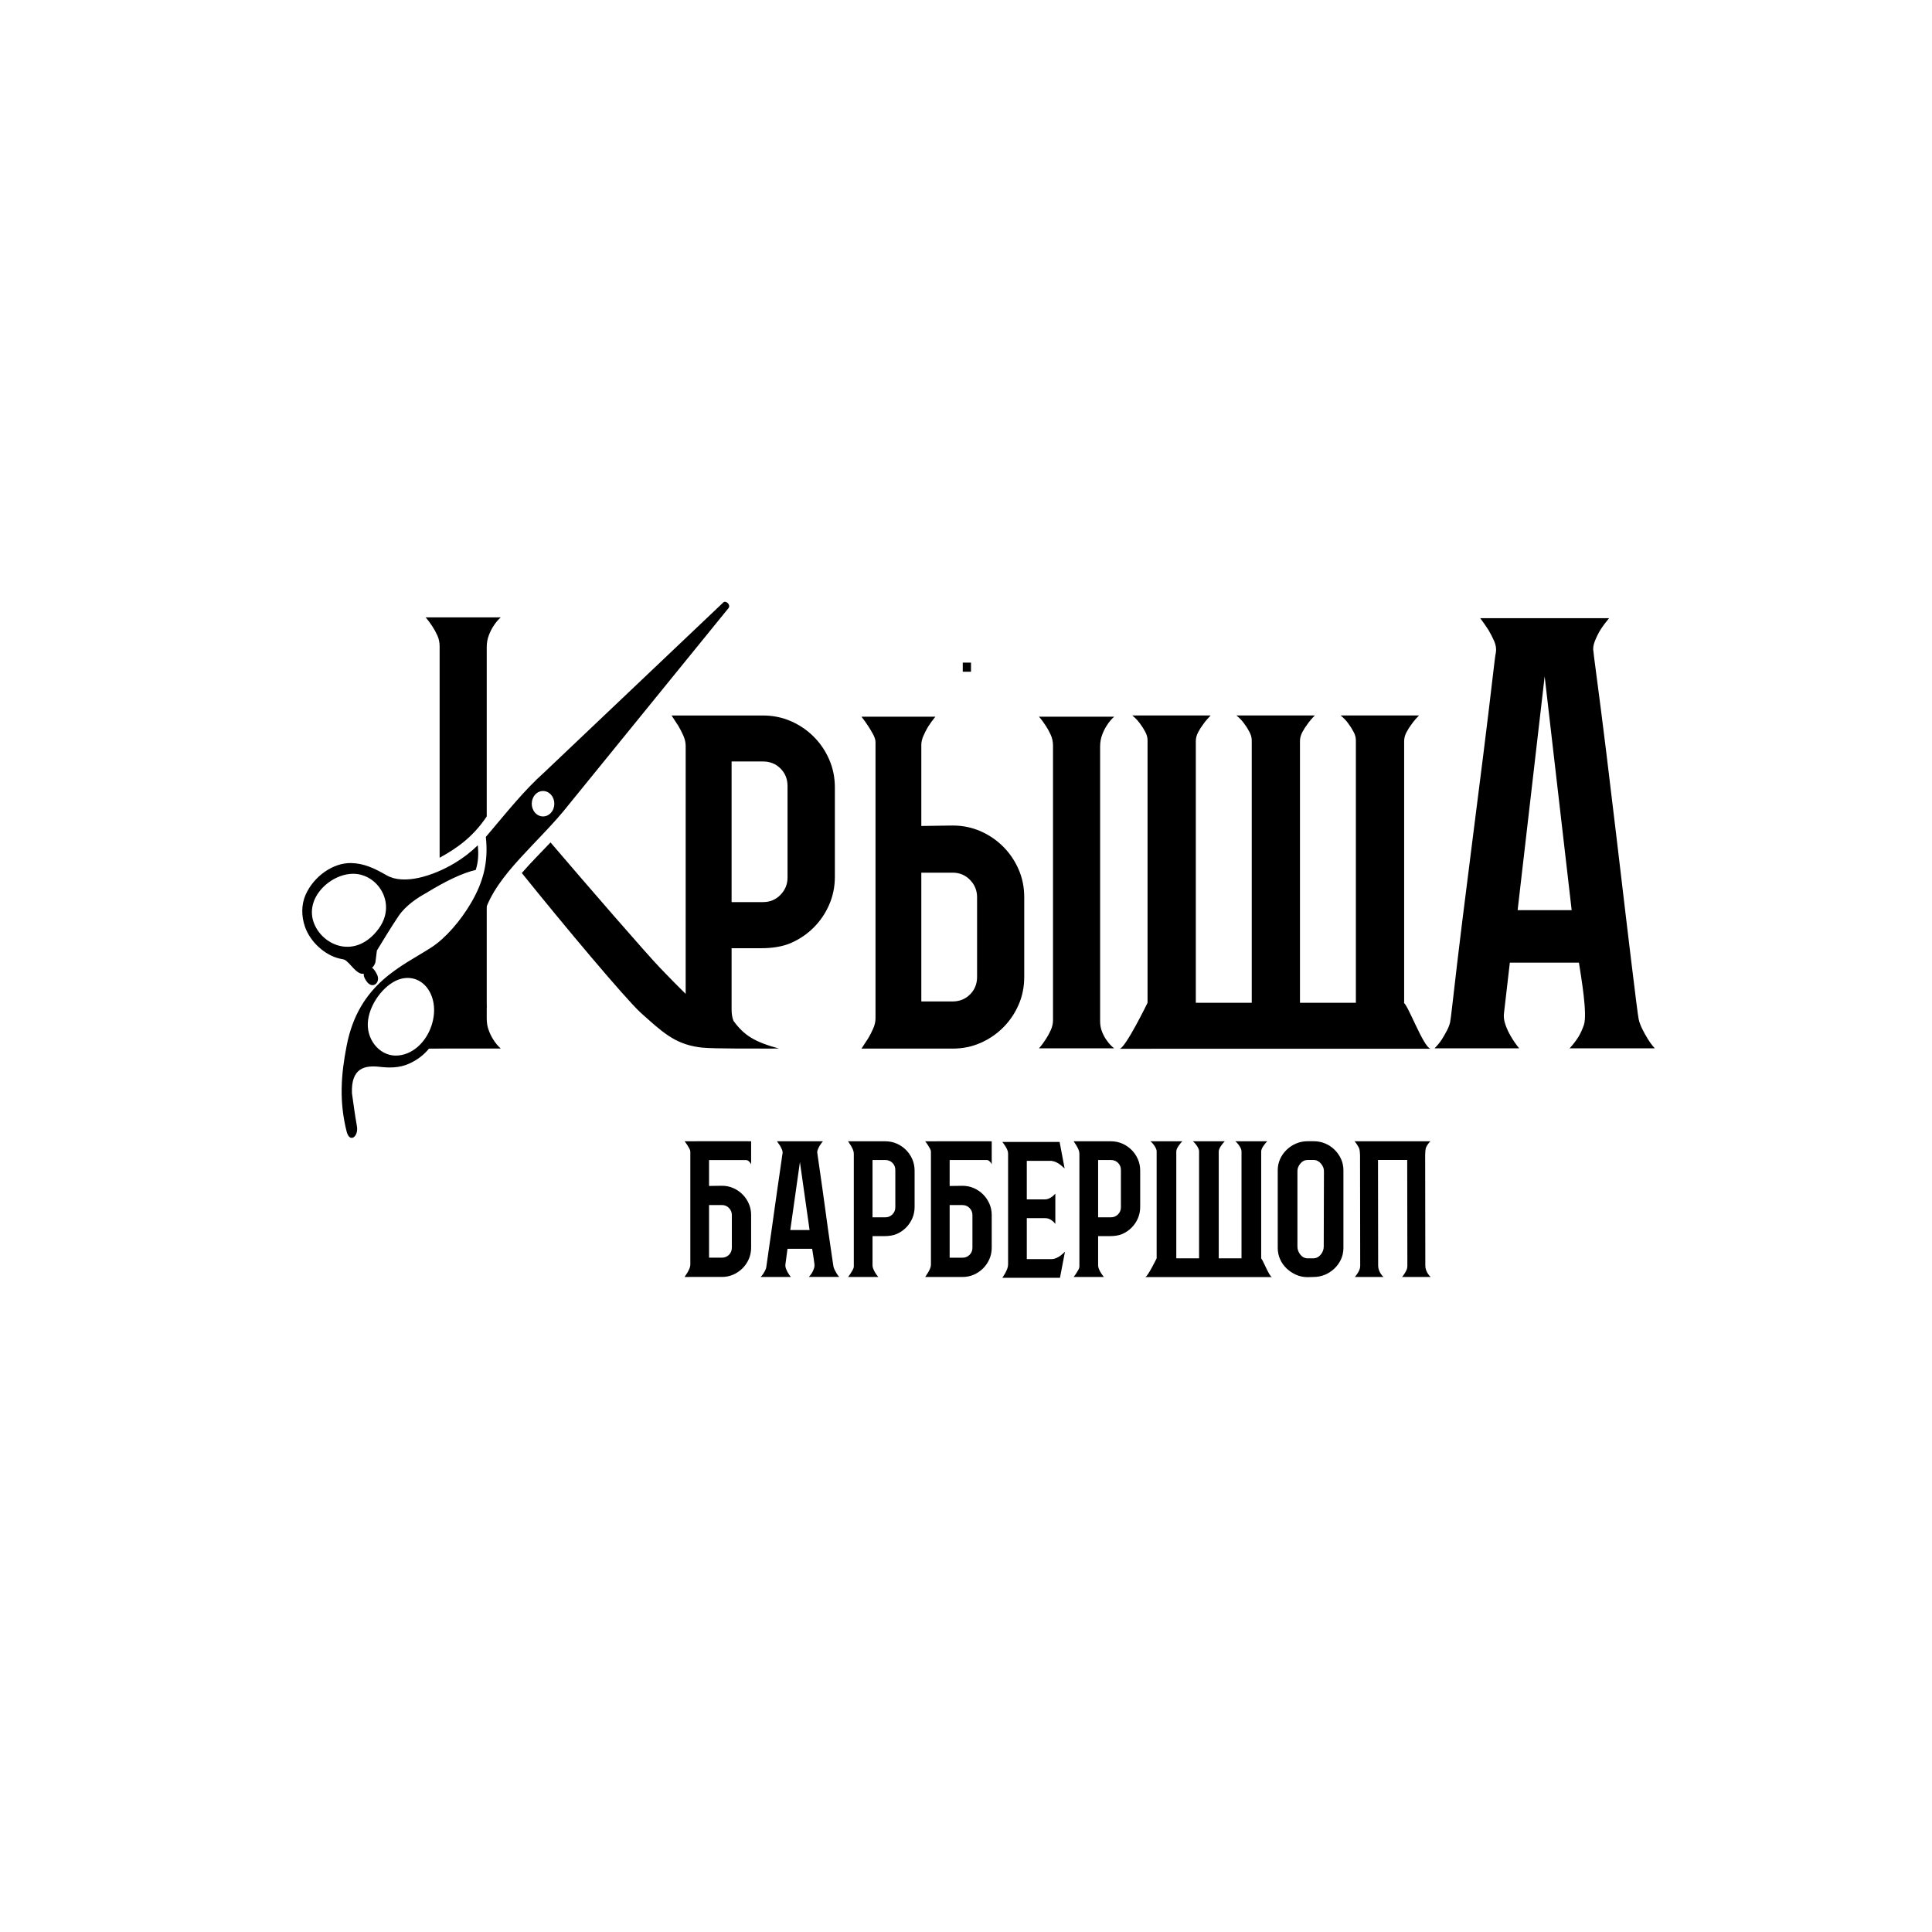 <?xml version="1.0" encoding="UTF-8"?> <!-- Generator: Adobe Illustrator 16.0.4, SVG Export Plug-In . SVG Version: 6.00 Build 0) --> <svg xmlns="http://www.w3.org/2000/svg" xmlns:xlink="http://www.w3.org/1999/xlink" id="Layer_1" x="0px" y="0px" width="1024px" height="1024px" viewBox="0 0 1024 1024" xml:space="preserve"> <g> <path d="M594.106,620.133c0-1.503-0.502-2.765-1.518-3.784c-1.016-1.014-2.276-1.517-3.783-1.517h-6.778v30.369h6.778 c1.507,0,2.768-0.523,3.783-1.572c1.016-1.048,1.518-2.294,1.518-3.735V620.133L594.106,620.133z M572.108,611.482 c0-0.719-0.165-1.452-0.49-2.207c-0.337-0.755-0.694-1.453-1.084-2.111c-0.463-0.718-0.946-1.474-1.472-2.261h19.743 c2.161,0,4.169,0.411,6.037,1.232c1.872,0.815,3.502,1.93,4.911,3.334c1.408,1.409,2.522,3.046,3.342,4.914 c0.813,1.864,1.231,3.881,1.231,6.038v19.316c0,2.16-0.418,4.178-1.231,6.04c-0.819,1.869-1.934,3.51-3.342,4.919 c-1.409,1.405-3.039,2.519-4.911,3.339c-1.868,0.816-4.208,1.126-6.37,1.126h-6.445v15.557c0,0.592,0.151,1.224,0.448,1.918 c0.285,0.686,0.633,1.358,1.029,2.01c0.452,0.726,0.976,1.444,1.572,2.163h-16.015c0.525-0.653,1.009-1.344,1.472-2.065 c0.39-0.591,0.747-1.193,1.084-1.815c0.325-0.625,0.49-1.159,0.49-1.618V611.482L572.108,611.482z"></path> <path d="M670.06,606.79c-0.404,0.526-0.763,1.102-1.103,1.733c-0.331,0.629-0.501,1.272-0.501,1.933v56.486h-0.138 c0.806,0,4.268,9.567,5.819,9.922l-67.115,0.011c1.32-0.274,6.021-9.933,6.021-9.933v-56.685c0-0.601-0.168-1.207-0.503-1.835 c-0.333-0.625-0.705-1.208-1.102-1.739c-0.47-0.66-1.04-1.257-1.698-1.784h16.924c-0.593,0.596-1.134,1.225-1.598,1.891 c-0.411,0.526-0.769,1.102-1.102,1.733c-0.335,0.629-0.503,1.272-0.503,1.933v56.486h12.076v-56.685 c0-0.601-0.166-1.207-0.509-1.835c-0.325-0.625-0.693-1.208-1.099-1.739c-0.464-0.66-1.034-1.257-1.702-1.784h16.935 c-0.603,0.596-1.135,1.225-1.604,1.891c-0.396,0.526-0.762,1.102-1.105,1.733c-0.325,0.629-0.498,1.272-0.498,1.933v56.486h12.072 v-56.685c0-0.601-0.156-1.207-0.5-1.835c-0.328-0.625-0.693-1.208-1.098-1.739c-0.462-0.66-1.033-1.257-1.701-1.784h16.941 C671.064,605.495,670.529,606.124,670.06,606.79L670.06,606.79z"></path> <path d="M387.893,643.999c0-1.439-0.509-2.688-1.523-3.734c-1.017-1.051-2.276-1.57-3.777-1.57h-6.78v27.896h6.78 c1.501,0,2.76-0.505,3.777-1.518c1.014-1.018,1.523-2.282,1.523-3.785V643.999L387.893,643.999z M397.374,615.985 c-0.233-0.3-0.515-0.553-0.835-0.777c-0.316-0.22-0.667-0.332-1.049-0.332h-19.677v13.701l6.78-0.098 c2.157,0,4.165,0.405,6.036,1.225c1.866,0.816,3.504,1.934,4.912,3.342c1.41,1.406,2.522,3.046,3.34,4.911 c0.814,1.864,1.23,3.885,1.23,6.042v17.289c0,2.159-0.416,4.173-1.23,6.036c-0.818,1.868-1.93,3.501-3.34,4.914 c-1.408,1.406-3.046,2.52-4.912,3.339c-1.871,0.823-3.878,1.232-6.036,1.232H362.85c0.513-0.787,1.01-1.543,1.473-2.267 c0.382-0.649,0.748-1.357,1.075-2.104c0.321-0.756,0.488-1.494,0.488-2.212v-59.824c0-0.459-0.167-1-0.488-1.616 c-0.327-0.628-0.693-1.231-1.075-1.819c-0.462-0.72-0.959-1.409-1.473-2.063h6.039c0.024-0.025,0.049-0.036,0.075-0.036h26.446 c0.32,0,2.701,0.036,2.701,0.036v12.26C397.909,616.719,397.663,616.325,397.374,615.985L397.374,615.985z"></path> <path d="M429.093,651.955l-5.115-36.05l-5.109,36.05H429.093L429.093,651.955z M428.693,676.81c0.653-0.719,1.219-1.438,1.67-2.163 c0.394-0.651,0.736-1.407,1.031-2.261c0.296-0.849,0.378-1.732,0.246-2.646c-0.137-0.922-0.262-1.854-0.391-2.805 c-0.127-0.946-0.268-1.781-0.392-2.507c-0.132-0.846-0.263-1.694-0.4-2.552h-13.062l-1.08,8.057 c-0.126,0.786-0.05,1.591,0.243,2.408c0.3,0.82,0.646,1.557,1.038,2.207c0.454,0.788,0.978,1.543,1.567,2.262h-16.004 c0.523-0.524,0.977-1.077,1.371-1.674c0.328-0.52,0.639-1.065,0.932-1.618c0.29-0.557,0.508-1.094,0.639-1.614 c0.066-0.269,0.208-1.302,0.443-3.101c0.228-1.801,0.557-4.107,0.988-6.927c0.42-2.811,0.875-5.993,1.371-9.521 c0.486-3.544,1-7.144,1.516-10.811c0.52-3.668,1.038-7.267,1.528-10.808c0.492-3.536,0.951-6.691,1.375-9.478 c0.428-2.781,0.75-5.059,0.985-6.829c0.223-1.77,0.376-2.754,0.44-2.948c0.128-0.719,0.027-1.452-0.298-2.207 c-0.321-0.755-0.689-1.453-1.068-2.111c-0.466-0.718-0.989-1.474-1.579-2.261h24.354c-0.649,0.787-1.208,1.543-1.667,2.261 c-0.396,0.658-0.735,1.356-1.026,2.111c-0.3,0.755-0.387,1.423-0.244,2.017c0,0.126,0.125,1.062,0.387,2.799 c0.262,1.731,0.591,3.979,0.977,6.728c0.398,2.748,0.841,5.857,1.327,9.326c0.496,3.48,0.988,7.031,1.474,10.667 c0.491,3.627,0.988,7.212,1.478,10.756c0.493,3.529,0.949,6.71,1.376,9.524c0.432,2.814,0.771,5.156,1.025,7.021 c0.263,1.871,0.431,2.929,0.492,3.197c0.13,0.593,0.365,1.211,0.694,1.864c0.321,0.657,0.656,1.247,0.975,1.771 c0.394,0.654,0.859,1.275,1.381,1.864H428.693L428.693,676.81z"></path> <path d="M474.537,620.133c0-1.503-0.503-2.765-1.52-3.784c-1.015-1.014-2.275-1.517-3.781-1.517h-6.78v30.369h6.78 c1.505,0,2.766-0.523,3.781-1.572c1.017-1.048,1.52-2.294,1.52-3.735V620.133L474.537,620.133z M452.539,611.482 c0-0.719-0.164-1.452-0.493-2.207c-0.333-0.755-0.691-1.453-1.08-2.111c-0.465-0.718-0.951-1.474-1.474-2.261h19.744 c2.16,0,4.168,0.411,6.036,1.232c1.874,0.815,3.505,1.93,4.914,3.334c1.408,1.409,2.52,3.046,3.341,4.914 c0.811,1.864,1.232,3.881,1.232,6.038v19.316c0,2.16-0.421,4.178-1.232,6.04c-0.821,1.869-1.933,3.51-3.341,4.919 c-1.409,1.405-3.04,2.519-4.914,3.339c-1.868,0.816-4.207,1.126-6.37,1.126h-6.446v15.557c0,0.592,0.153,1.224,0.448,1.918 c0.288,0.686,0.632,1.358,1.031,2.01c0.454,0.726,0.977,1.444,1.572,2.163h-16.016c0.523-0.653,1.009-1.344,1.474-2.065 c0.388-0.591,0.747-1.193,1.08-1.815c0.329-0.625,0.493-1.159,0.493-1.618V611.482L452.539,611.482z"></path> <path d="M560.185,666.652c0.812-0.4,1.555-0.855,2.208-1.38c0.729-0.593,1.409-1.207,2.067-1.864l-2.655,13.853h-30.548 c0.522-0.787,1.015-1.574,1.474-2.362c0.392-0.719,0.754-1.484,1.081-2.306c0.329-0.82,0.492-1.626,0.492-2.405v-58.842 c0-0.654-0.163-1.349-0.492-2.063c-0.327-0.723-0.689-1.377-1.081-1.966c-0.459-0.719-0.951-1.405-1.474-2.06h30.357l2.655,14.037 c-0.733-0.656-1.45-1.275-2.169-1.861c-0.656-0.526-1.398-0.981-2.211-1.38c-0.821-0.39-1.688-0.657-2.604-0.783h-13.065v20.429 h9.621c0.725,0,1.419-0.148,2.075-0.439c0.648-0.295,1.237-0.641,1.761-1.034c0.591-0.455,1.147-0.98,1.671-1.568v16.032 c-0.399-0.528-0.852-1.016-1.375-1.475c-0.458-0.394-1.032-0.756-1.714-1.084c-0.688-0.325-1.49-0.488-2.418-0.488h-9.621v21.694 h13.367C558.497,667.274,559.37,667.04,560.185,666.652L560.185,666.652z"></path> <path d="M701.716,620.703c0-1.42-0.546-2.753-1.626-4.01c-1.077-1.261-2.35-1.887-3.833-1.887h-3.134 c-1.554,0-2.844,0.626-3.892,1.887c-1.047,1.257-1.567,2.59-1.567,4.01v40.056c0,1.424,0.521,2.957,1.567,4.243 c1.048,1.286,2.338,1.94,3.892,1.94l3.024-0.012c1.551,0,2.854-0.718,3.898-1.977c1.041-1.256,1.565-2.771,1.565-4.195 L701.716,620.703L701.716,620.703z M696.236,604.87c2.199,0,4.251,0.401,6.154,1.21c1.9,0.806,3.57,1.92,5.001,3.343 c1.435,1.421,2.566,3.049,3.4,4.889c0.838,1.839,1.249,3.827,1.249,5.958v41.162c0,2.129-0.411,4.111-1.249,5.952 c-0.834,1.841-1.977,3.472-3.455,4.898c-1.463,1.41-3.14,2.529-5.044,3.332c-1.905,0.808-3.956,1.218-6.16,1.218l-2.999,0.089 c-2.204,0-4.249-0.411-6.149-1.254c-1.908-0.838-3.587-1.951-5.055-3.344c-1.467-1.389-2.62-3.019-3.451-4.89 c-0.835-1.871-1.253-3.873-1.253-6.002V620.27c0-2.131,0.418-4.119,1.253-5.958c0.831-1.84,1.984-3.468,3.451-4.889 c1.468-1.423,3.146-2.537,5.055-3.343c1.9-0.809,3.945-1.21,6.149-1.21H696.236L696.236,604.87z"></path> <path d="M756.73,606.594c-0.357,0.494-0.68,1.073-0.947,1.745c-0.281,0.676-0.412,2.988-0.412,3.78l0.083,58.671 c0,0.852,0.131,1.644,0.41,2.373c0.266,0.738,0.592,1.38,0.948,1.931c0.438,0.672,0.926,1.246,1.483,1.738h-15.198 c0.483-0.547,0.942-1.161,1.37-1.836c0.363-0.546,0.696-1.156,1.004-1.833c0.307-0.668,0.462-1.397,0.462-2.189l-0.08-56.153 h-15.478l0.079,55.97c0,0.852,0.137,1.644,0.415,2.373c0.274,0.738,0.601,1.38,0.962,1.931c0.429,0.672,0.91,1.246,1.463,1.738 h-15.197c0.483-0.547,0.949-1.161,1.381-1.836c0.36-0.546,0.694-1.156,1.004-1.833c0.3-0.668,0.455-1.397,0.455-2.189 l-0.083-58.667c0-0.672-0.151-2.931-0.451-3.605c-0.315-0.666-0.646-1.283-1.005-1.829c-0.435-0.668-0.937-1.406-1.421-1.961 h40.194C757.616,605.345,757.17,605.991,756.73,606.594L756.73,606.594z"></path> <path d="M515.409,644.017c0-1.441-0.502-2.689-1.516-3.732c-1.016-1.049-2.274-1.571-3.781-1.571h-6.78v27.896h6.78 c1.506,0,2.765-0.506,3.781-1.524c1.014-1.012,1.516-2.279,1.516-3.779V644.017L515.409,644.017z M524.893,615.934 c-0.234-0.292-0.507-0.549-0.829-0.773c-0.322-0.219-0.672-0.331-1.042-0.331h-19.689v13.766l6.78-0.098 c2.159,0,4.167,0.401,6.034,1.225c1.872,0.821,3.51,1.938,4.914,3.342c1.408,1.406,2.517,3.043,3.341,4.911 c0.818,1.868,1.234,3.882,1.234,6.042v17.289c0,2.159-0.416,4.173-1.234,6.041c-0.824,1.864-1.933,3.5-3.341,4.91 c-1.404,1.405-3.042,2.519-4.914,3.338c-1.866,0.821-3.875,1.232-6.034,1.232H490.37c0.522-0.791,1.013-1.539,1.473-2.262 c0.386-0.657,0.747-1.358,1.08-2.114c0.327-0.755,0.492-1.488,0.492-2.207v-59.827c0-0.455-0.165-0.997-0.492-1.619 c-0.333-0.622-0.694-1.225-1.08-1.816c-0.459-0.721-0.951-1.406-1.473-2.064h6.047c0.023-0.021,0.046-0.031,0.071-0.031h26.441 c0.319,0,2.707,0.031,2.707,0.031v12.196C525.428,616.667,525.183,616.277,524.893,615.934L524.893,615.934z"></path> <polygon points="510.281,356.032 514.646,356.032 514.646,351.201 510.281,351.201 510.281,356.032 "></polygon> <path d="M233.011,454.622v-112.05c0-2.082-0.405-4-1.204-5.763c-0.804-1.762-1.677-3.361-2.638-4.801 c-1.125-1.764-2.322-3.363-3.606-4.803h39.857c-1.434,1.278-2.716,2.8-3.837,4.562c-0.966,1.441-1.799,3.124-2.521,5.042 c-0.725,1.92-1.084,4-1.084,6.244v89.675C250.601,443.798,241.93,449.712,233.011,454.622L233.011,454.622z"></path> <path fill-rule="evenodd" clip-rule="evenodd" d="M383.374,319.3c1.339-1.277,4.156,1.293,2.708,3.071L301.64,426.258 c-15.883,20.285-38.467,36.951-44.846,57.418l-0.265,0.877c0.041,21.562,0.251,39.041,1.333,49.258 c-12.81,22.436-6.014,21.087-30.421,21.896c-2.72,3.357-6.212,6.067-10.566,8.04c-5.37,2.435-10.868,2.234-15.723,1.688 c-7.622-0.855-15.158,0.448-14.604,14.031c0.737,5.161,1.48,10.998,2.622,17.401c0.986,5.549-3.839,9.305-5.465,2.806 c-3.966-15.857-3.019-29.872,0.067-45.601c6.461-32.913,29.206-41.793,44.838-51.902c7.652-4.947,15.577-14.257,21.078-23.642 c6.545-11.169,9.253-21.746,7.815-34.97c0.391-0.441,0.782-0.893,1.175-1.356c9.815-11.562,19.187-23.38,29.866-32.894 L383.374,319.3L383.374,319.3z M417.41,416.603c0-3.684-1.235-6.78-3.729-9.279c-2.492-2.496-5.585-3.727-9.282-3.727h-16.639 v74.53h16.639c3.696,0,6.79-1.285,9.282-3.854c2.494-2.576,3.729-5.634,3.729-9.17V416.603L417.41,416.603z M363.421,395.38 c0-1.766-0.404-3.571-1.207-5.422c-0.818-1.854-1.699-3.569-2.654-5.182c-1.137-1.762-2.329-3.616-3.616-5.546h48.455 c5.306,0,10.232,1.009,14.817,3.022c4.594,2.007,8.6,4.733,12.056,8.19c3.456,3.457,6.189,7.472,8.199,12.054 c1.996,4.579,3.026,9.522,3.026,14.818v47.411c0,5.299-1.03,10.25-3.026,14.823c-2.009,4.584-4.743,8.613-8.199,12.066 c-3.456,3.45-7.462,6.185-12.056,8.196c-4.584,2.01-10.329,2.767-15.635,2.767h-15.82v32.341c0,2.081,0.225,4.309,1.022,6.189 c5.615,7.675,11.066,11.098,24.111,14.659c-0.565-0.085-1.909,0.021-3.841,0.007c-8.936-0.055-30.17,0.146-36.963-0.52 c-0.625-0.062-1.238-0.14-1.833-0.231c-12.979-1.87-19.589-8.376-30.613-18.193c-8.618-7.979-41.105-46.8-63.07-74.109 c4.894-5.643,10.105-10.819,15.216-16.218c19.472,22.811,50.552,58.669,58.315,66.765c4.633,4.851,9.257,9.508,13.317,13.519 V395.38L363.421,395.38z M252.137,461.095c-7.021,1.604-15.983,5.906-26.241,12.214c-4.497,2.425-10.892,6.661-14.616,12.161 c-4.204,6.206-7.881,12.469-11.508,18.303c-0.158,1.396-0.644,4.907-0.805,6.303c-0.401,1.272-0.968,2.132-1.796,2.905 c0.93,0.419,2.075,2.274,2.749,3.738c1.755,3.821-1.998,7.541-5.115,4.05c-0.764-0.849-2.361-3.207-1.975-4.692 c-3.006,0.558-5.441-3.013-7.985-5.577c-2.185-2.204-2.283-1.833-4.861-2.431c-7.686-1.776-15.482-8.683-18.326-16.821 c-1.908-5.464-2.063-11.656,0.334-17.046c4.308-9.686,14.5-16.984,24.148-16.762c6.767,0.153,12.181,2.698,18.781,6.49 c9.153,5.26,24.574,0.377,35.971-6.42c4.386-2.617,8.423-5.685,12.341-9.478C253.727,452.581,253.497,457.016,252.137,461.095 L252.137,461.095z M212.592,518.777c12.141-3.043,20.946,9.987,16.159,24.685c-3.013,9.26-10.616,16.081-19.12,16.023 c-8.701-0.058-15.909-8.877-14.539-18.886C196.451,530.657,204.827,520.724,212.592,518.777L212.592,518.777z M188.723,463.194 c12.322,1.144,21.524,16.311,11.833,29.237c-12.029,16.041-29.111,9.07-33.981-2.715 C160.753,475.635,176.222,462.034,188.723,463.194L188.723,463.194z M291.977,430.842c-2.382,2.583-6.167,2.506-8.46-0.175 c-2.294-2.679-2.226-6.948,0.152-9.528c2.38-2.583,6.167-2.506,8.46,0.176C294.426,423.993,294.355,428.26,291.977,430.842 L291.977,430.842z"></path> <path d="M590.526,555.646h-39.857c1.283-1.444,2.479-3.043,3.604-4.802c0.964-1.442,1.837-3.042,2.639-4.806 c0.8-1.762,1.205-3.521,1.205-5.278V395.234c0-2.082-0.405-4-1.205-5.762c-0.802-1.762-1.675-3.361-2.639-4.802 c-1.125-1.764-2.32-3.363-3.604-4.803h39.857c-1.436,1.279-2.721,2.8-3.836,4.562c-0.968,1.441-1.804,3.123-2.524,5.042 c-0.723,1.92-1.082,4-1.082,6.245v145.522c0,2.077,0.359,4,1.082,5.762c0.721,1.759,1.557,3.279,2.524,4.563 C587.806,553.159,589.091,554.524,590.526,555.646L590.526,555.646z"></path> <path d="M517.869,475.509c0-3.524-1.241-6.57-3.724-9.131c-2.481-2.565-5.569-3.843-9.25-3.843h-16.578v68.25h16.578 c3.682,0,6.769-1.243,9.25-3.726c2.482-2.481,3.724-5.564,3.724-9.251V475.509L517.869,475.509z M464.039,393.324 c0-1.123-0.395-2.445-1.199-3.965c-0.801-1.524-1.678-3.001-2.635-4.443c-1.127-1.768-2.331-3.448-3.608-5.049h39.167 c-1.441,1.763-2.724,3.521-3.844,5.286c-0.963,1.601-1.801,3.246-2.525,4.927c-0.722,1.685-1.078,3.245-1.078,4.686v43.018 l16.578-0.24c5.286,0,10.214,0.999,14.78,3.002c4.562,2.001,8.566,4.723,12.013,8.169c3.443,3.443,6.167,7.45,8.17,12.017 c2.007,4.565,3.005,9.49,3.005,14.777v42.3c0,5.288-0.998,10.215-3.005,14.783c-2.003,4.566-4.727,8.566-8.17,12.014 c-3.446,3.442-7.45,6.166-12.013,8.169c-4.565,2.005-9.494,3.005-14.78,3.005h-48.298c1.277-1.925,2.48-3.765,3.608-5.527 c0.958-1.603,1.834-3.327,2.635-5.168c0.804-1.844,1.199-3.644,1.199-5.405V393.324L464.039,393.324z"></path> <path d="M833.018,482.403l-14.319-123.916l-14.326,123.916H833.018L833.018,482.403z M831.913,555.651 c1.837-2.02,3.39-4.036,4.679-6.058c1.101-1.837,2.068-3.948,2.897-6.336c1.966-5.732-1.412-25.156-2.621-33.041h-36.623 l-3.031,26.158c-0.367,2.204-0.132,4.455,0.696,6.744c0.818,2.299,1.789,4.363,2.89,6.196c1.28,2.204,2.743,4.316,4.396,6.336 h-44.88c1.475-1.469,2.751-3.031,3.854-4.683c0.918-1.467,1.786-2.98,2.614-4.546c0.826-1.555,1.424-3.066,1.79-4.54 c0.184-0.734,0.591-3.948,1.242-9.636c6.659-59.078,14.938-117.944,21.757-176.927c0.639-5.6,1.048-8.674,1.236-9.226 c0.362-2.018,0.092-4.083-0.826-6.195c-0.921-2.107-1.928-4.082-3.028-5.922c-1.287-2.015-2.754-4.127-4.411-6.333h68.299 c-1.837,2.206-3.402,4.318-4.679,6.333c-1.104,1.84-2.068,3.815-2.896,5.922c-0.829,2.112-1.06,3.993-0.682,5.647 c0,0.368,0.355,3.304,1.093,8.812c7.81,58.555,14.153,117.332,21.48,175.959c0.733,5.878,1.198,9.182,1.375,9.912 c0.367,1.653,1.009,3.398,1.932,5.232c0.921,1.837,1.834,3.487,2.748,4.958c1.101,1.836,2.38,3.578,3.86,5.231H831.913 L831.913,555.651z"></path> <path d="M748.168,383.855c-0.992,1.295-1.878,2.709-2.71,4.256c-0.815,1.543-1.229,3.122-1.229,4.744v138.637h-0.337 c1.97,0,10.469,23.484,14.286,24.356l-164.718,0.023c3.232-0.672,14.767-24.38,14.767-24.38V392.367c0-1.466-0.4-2.958-1.231-4.498 c-0.812-1.538-1.729-2.967-2.703-4.267c-1.155-1.627-2.547-3.086-4.17-4.385h41.542c-1.461,1.469-2.785,3.009-3.922,4.639 c-1.005,1.295-1.893,2.709-2.707,4.256c-0.822,1.543-1.231,3.122-1.231,4.744v138.637h29.643V392.367 c0-1.466-0.414-2.958-1.26-4.498c-0.791-1.538-1.698-2.967-2.689-4.267c-1.141-1.627-2.536-3.086-4.184-4.385h41.569 c-1.486,1.469-2.784,3.009-3.936,4.639c-0.978,1.295-1.878,2.709-2.719,4.256c-0.792,1.543-1.22,3.122-1.22,4.744v138.637h29.63 V392.367c0-1.466-0.387-2.958-1.233-4.498c-0.8-1.538-1.7-2.967-2.692-4.267c-1.137-1.627-2.53-3.086-4.177-4.385h41.579 C750.629,380.686,749.315,382.226,748.168,383.855L748.168,383.855z"></path> <path d="M233.011,540.39c0,2.08-0.405,3.999-1.204,5.761c-0.804,1.764-1.677,3.362-2.638,4.802 c-1.125,1.764-2.322,3.361-3.606,4.802h39.857c-1.434-1.276-2.716-2.799-3.837-4.561c-0.966-1.442-1.799-3.124-2.521-5.043 c-0.725-1.919-1.084-3.999-1.084-6.244v-60.085C229.989,497.511,232.978,538.008,233.011,540.39L233.011,540.39z"></path> </g> </svg> 
